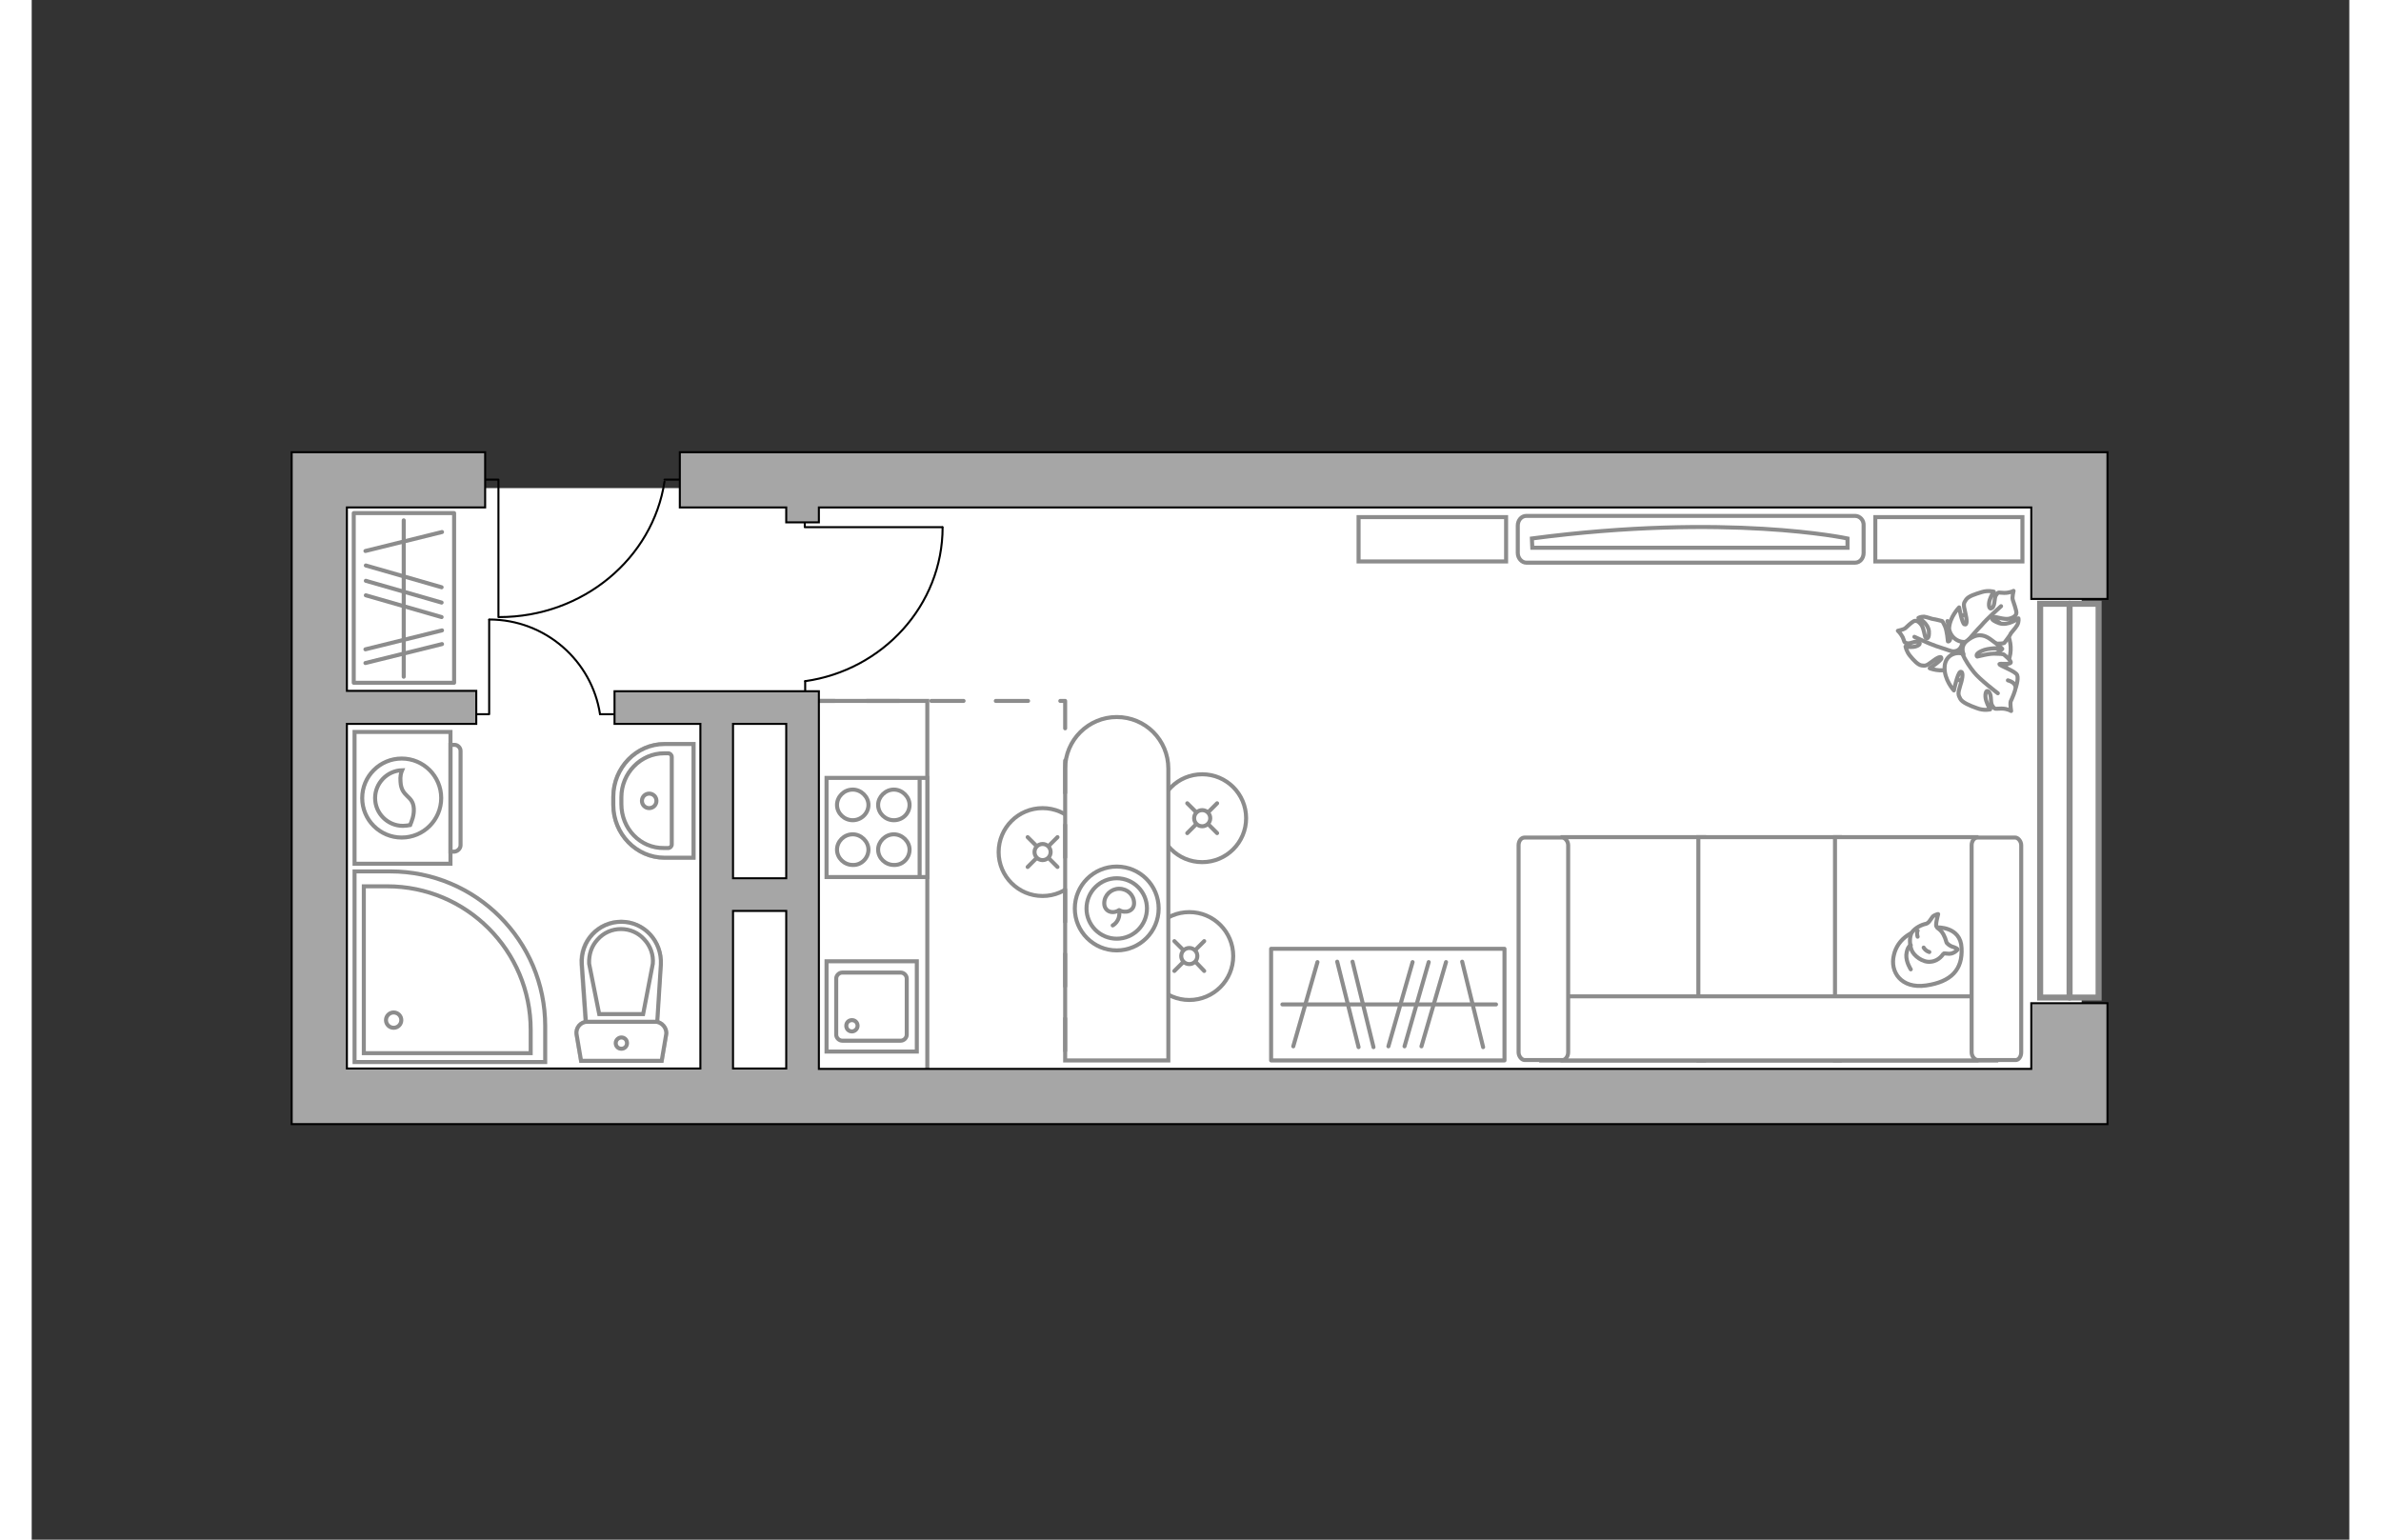 <?xml version="1.0" encoding="utf-8"?>
<!-- Generator: Adobe Illustrator 25.1.0, SVG Export Plug-In . SVG Version: 6.00 Build 0)  -->
<svg version="1.1" id="Слой_1" xmlns="http://www.w3.org/2000/svg" xmlns:xlink="http://www.w3.org/1999/xlink" x="0px" y="0px"
	 viewBox="0 0 575 382" style="enable-background:new 0 0 575 382;" xml:space="preserve" width="883" height="571">
<rect x="0" y="0" width="575" height="382" fill="#333333" stroke="none"/>
<style type="text/css">
	.st0{fill:#FFFFFF;}
	.st1{fill:none;stroke:#8C8C8C;stroke-linecap:round;stroke-linejoin:round;stroke-miterlimit:10;}
	.st2{fill:#FFFFFF;stroke:#8C8C8C;stroke-miterlimit:10;}
	.st3{fill:#FFFFFF;stroke:#8C8C8C;stroke-linecap:round;stroke-linejoin:round;stroke-miterlimit:10;}
	.st4{fill:#FFFFFF;stroke:#8C8C8C;stroke-linecap:round;stroke-miterlimit:10;}
	.st5{fill:none;stroke:#8C8C8C;stroke-linecap:round;stroke-miterlimit:10;}
	.st6{fill:none;stroke:#000000;stroke-width:0.5;stroke-linecap:round;stroke-linejoin:round;stroke-miterlimit:10;}
	.st7{fill:#FFFFFF;stroke:#8C8C8C;stroke-width:1.5;stroke-linecap:round;stroke-miterlimit:10;}
	.st8{fill:none;stroke:#8C8C8C;stroke-width:1.5;stroke-linecap:round;stroke-miterlimit:10;}
	.st9{opacity:0.5;}
	.st10{opacity:0.5;fill:#FFFFFF;stroke:#8C8C8C;stroke-miterlimit:10;enable-background:new    ;}
	.st11{fill:none;stroke:#8C8C8C;stroke-linecap:round;stroke-linejoin:round;stroke-miterlimit:10;stroke-dasharray:8;}
	.st12{fill:#A6A6A6;stroke:#000000;stroke-width:0.5;stroke-miterlimit:10;}
	.st13{fill-rule:evenodd;clip-rule:evenodd;fill:#FFFFFF;fill-opacity:0.1;stroke:#8C8C8C;stroke-miterlimit:10;}
</style>
<g id="bg_1_">
	<rect x="71.3" y="121.1" class="st0" width="437.3" height="150.9"/>
</g>
<g id="furniture_1_">
	<g>
		<rect x="79.9" y="127.3" class="st1" width="24.9" height="42.1"/>
		<line class="st1" x1="82.9" y1="147.7" x2="101.7" y2="153.1"/>
		<line class="st1" x1="82.9" y1="144.1" x2="101.7" y2="149.5"/>
		<line class="st1" x1="82.9" y1="140.3" x2="101.7" y2="145.7"/>
		<line class="st1" x1="82.8" y1="164.5" x2="101.8" y2="159.8"/>
		<line class="st1" x1="82.8" y1="161.1" x2="101.8" y2="156.4"/>
		<line class="st1" x1="82.8" y1="136.7" x2="101.8" y2="132"/>
		<line class="st1" x1="92.3" y1="167.9" x2="92.3" y2="129.1"/>
	</g>
	<g>
		<rect x="307.5" y="235.4" class="st1" width="57.9" height="27.7"/>
		<line class="st1" x1="342.6" y1="238.7" x2="336.6" y2="259.6"/>
		<line class="st1" x1="346.6" y1="238.7" x2="340.6" y2="259.6"/>
		<line class="st1" x1="350.9" y1="238.7" x2="344.8" y2="259.6"/>
		<line class="st1" x1="319" y1="238.7" x2="313" y2="259.6"/>
		<line class="st1" x1="323.9" y1="238.6" x2="329.2" y2="259.8"/>
		<line class="st1" x1="327.7" y1="238.6" x2="332.9" y2="259.8"/>
		<line class="st1" x1="354.9" y1="238.6" x2="360.1" y2="259.8"/>
		<line class="st1" x1="310.3" y1="249.2" x2="363.3" y2="249.2"/>
	</g>
	<polyline class="st2" points="193.1,173.9 222.2,173.9 222.2,272 	"/>
	<g>
		<path id="Vector_54_4_" class="st2" d="M379.8,263.1h35.1v-55.4h-35.1V263.1z"/>
		<path id="Vector_55_4_" class="st2" d="M413.5,263.1h35.1v-55.4h-35.1V263.1z"/>
		<path id="Vector_56_5_" class="st2" d="M447.4,263.1h35.1v-55.4h-35.1V263.1z"/>
		<path id="Vector_57_4_" class="st2" d="M377.9,247.2l-3.3,15.9h112.8v-15.9L377.9,247.2L377.9,247.2z"/>
		<path id="Vector_58_4_" class="st2" d="M381.2,261.1v-51.4c0-1-0.8-1.9-1.5-1.9h-9.3c-0.9,0-1.5,0.9-1.5,1.9v51.4
			c0,1,0.8,1.9,1.5,1.9h9.3C380.4,263.1,381.2,262.2,381.2,261.1z"/>
		<path id="Vector_59_4_" class="st2" d="M493.6,261.1v-51.4c0-1-0.8-1.9-1.5-1.9h-9.3c-0.9,0-1.5,0.9-1.5,1.9v51.4
			c0,1,0.8,1.9,1.5,1.9h9.3C492.9,263.1,493.6,262.2,493.6,261.1z"/>
		<g>
			<path class="st3" d="M472.7,230.1c0,0,5.9-0.3,6.1,5.1c0.3,5.4-2.6,8.4-8.8,9.3s-9-3.4-8-7.5
				C462.9,232.9,466.8,230.1,472.7,230.1z"/>
			<path class="st3" d="M475.1,233.9c0,0,0.6,0.8,1.8,1.1c1.1,0.4,0.9,0.6,0.9,0.6s-1,1.3-2.6,1c-0.9-0.1-0.9,0-0.9,0s-1,1.8-3.1,2
				c-2,0.3-4.3-1.5-4.8-2.9c-0.5-1.3-0.6-3.3,0.1-4.4c0.8-1.1,2.4-1.9,3.5-2.1c1-0.3,1.3-1.8,2.1-2.1c0.9-0.4,0.9-0.3,0.9-0.3
				s-0.8,2.8-0.4,3.1C472.8,230.6,474.1,230.3,475.1,233.9z"/>
			<path class="st3" d="M469.4,235.1c0,0,0.4,0.8,1.4,1.1"/>
			<path class="st3" d="M467.9,232.4c0,0-0.3-0.9,0-1.5"/>
			<path class="st1" d="M466.2,234.5c0,0-0.9,0.3-1.1,2.4c-0.1,1.8,1.1,3.6,1.1,3.6"/>
		</g>
	</g>
	<g>
		<circle class="st4" cx="290.4" cy="203" r="10.9"/>
		<line class="st5" x1="294.1" y1="206.7" x2="291.9" y2="204.5"/>
		<circle class="st4" cx="290.4" cy="203" r="2"/>
		<line class="st5" x1="288.9" y1="201.5" x2="286.7" y2="199.3"/>
		<line class="st5" x1="286.7" y1="206.7" x2="288.9" y2="204.5"/>
		<line class="st5" x1="291.9" y1="201.5" x2="294.1" y2="199.3"/>
	</g>
	<g>
		<circle class="st4" cx="250.8" cy="211.4" r="10.9"/>
		<line class="st5" x1="254.5" y1="215.1" x2="252.3" y2="212.9"/>
		<circle class="st4" cx="250.8" cy="211.4" r="2"/>
		<line class="st5" x1="249.3" y1="209.9" x2="247.1" y2="207.7"/>
		<line class="st5" x1="247.1" y1="215.1" x2="249.3" y2="212.9"/>
		<line class="st5" x1="252.3" y1="209.9" x2="254.5" y2="207.7"/>
	</g>
	<g>
		<circle class="st4" cx="287.2" cy="237.2" r="10.9"/>
		<line class="st5" x1="290.9" y1="240.9" x2="288.8" y2="238.7"/>
		<circle class="st4" cx="287.2" cy="237.2" r="2"/>
		<line class="st5" x1="285.7" y1="235.7" x2="283.5" y2="233.5"/>
		<line class="st5" x1="283.5" y1="240.9" x2="285.7" y2="238.7"/>
		<line class="st5" x1="288.7" y1="235.7" x2="290.9" y2="233.5"/>
	</g>
	<g>
		<path class="st2" d="M269.2,177.9L269.2,177.9c7.1,0,12.8,5.7,12.8,12.8v72.4h-25.6v-72.4C256.4,183.6,262.2,177.9,269.2,177.9z"
			/>
		<circle class="st1" cx="269.2" cy="225.4" r="10.4"/>
		<circle class="st1" cx="269.2" cy="225.4" r="7.5"/>
		<path class="st1" d="M266.1,224.1c0-2,1.7-3.6,3.7-3.6c2.1,0,3.7,1.6,3.7,3.6s-2.2,2.6-3.7,1.7
			C268.1,226.9,266.1,226.1,266.1,224.1z"/>
		<path class="st1" d="M268.2,229.6c0,0,2-1,1.6-3.7"/>
	</g>
	<g id="Group_34_1_">
		<path id="Vector_158_1_" class="st6" d="M225.9,130.8h-34.1v-4.2"/>
		<path id="Vector_159_1_" class="st6" d="M191.9,173.6V169"/>
		<path id="Vector_160_1_" class="st6" d="M191.9,169c19.2-2.7,34.1-18.8,34.1-38.2"/>
	</g>
	<g id="Group_34_5_">
		<path id="Vector_158_5_" class="st6" d="M113.5,153.8v23.4h-3"/>
		<path id="Vector_159_5_" class="st6" d="M144.3,177.2H141"/>
		<path id="Vector_160_5_" class="st6" d="M141,177.2c-2-13.2-13.5-23.5-27.5-23.5"/>
	</g>
	<g>
		<path id="Vector_142_2_" class="st2" d="M197.2,193v24.6h25V193H197.2z"/>
		<g id="Group_28_2_">
			<g id="Group_29_2_">
				<path id="Vector_143_2_" class="st2" d="M207.6,210.8c0-2-1.8-3.8-3.9-3.8c-2.2,0-3.9,1.8-3.9,3.8c0,2.1,1.8,3.8,3.9,3.8
					C205.8,214.7,207.6,212.9,207.6,210.8z"/>
				<path id="Vector_144_2_" class="st2" d="M217.8,210.8c0-2-1.8-3.8-3.9-3.8c-2.1,0-3.9,1.8-3.9,3.8c0,2.1,1.8,3.8,3.9,3.8
					C216.1,214.7,217.8,212.9,217.8,210.8z"/>
			</g>
			<g id="Group_30_2_">
				<path id="Vector_145_2_" class="st2" d="M207.6,199.7c0-2-1.8-3.8-3.9-3.8c-2.2,0-3.9,1.8-3.9,3.8c0,2.1,1.8,3.8,3.9,3.8
					C205.8,203.5,207.6,201.8,207.6,199.7z"/>
				<path id="Vector_146_2_" class="st2" d="M217.8,199.7c0-2-1.8-3.8-3.9-3.8c-2.1,0-3.9,1.8-3.9,3.8c0,2.1,1.8,3.8,3.9,3.8
					C216.1,203.5,217.8,201.8,217.8,199.7z"/>
			</g>
		</g>
		<path id="Vector_147_2_" class="st2" d="M220.3,217.7v-24.4"/>
	</g>
	<g>
		<path id="Vector_60_1_" class="st2" d="M473.5,159.6c0.8-4.8,5.2-8.1,10-7.4c4.8,0.8,8.1,5.2,7.4,10c-0.8,4.8-5.2,8.1-10,7.4
			C476,168.9,472.8,164.4,473.5,159.6z"/>
		<path class="st3" d="M476.6,161.6c0,0,1.6,0.2,2.2-1.4c0.6-1.6,0.7-3.3-1.3-4.7c-2.1-1.3-2.2-1.4-2.2-1.4s0.9,2.4,0.8,3.8
			c-0.1,1.4-0.7,1.3-0.7,1.2s-0.2-2.6-0.7-3.7c-0.5-1.1-0.7-1.3-0.7-1.3s-1.9-0.5-2.2-0.5c-0.3,0-1.5-0.5-2.3-0.6
			c-0.9,0-1.4,0.3-1.4,0.3s2.4,1.3,2.6,3.3c0.1,2-0.5,1.9-0.8,1.6s-0.4-2.3-1.1-3.2c-0.7-0.9-1.3-1.1-1.8-0.9
			c-0.5,0.2-1.8,1.4-2.2,1.8c-0.4,0.3-1.8,0.6-1.8,0.6s0.6,0.5,1.2,1.6c0.5,1.1,0.2,1.3,1.1,1.5c0.9,0.2,2-0.7,2.8-0.3
			c0.9,0.4-0.2,1.1-1.3,1.2c-1,0.1-1.9-0.1-1.9-0.1s0.2,1.2,1.1,2.3c0.9,1.1,2,2.3,2.9,2.4c0.8,0.1,1.1,0.2,2.5-0.9
			c1.4-1.1,2.4-1.5,2.4-0.9c0,0.6-2.9,2.5-2.9,2.5s2.7,1.1,5,0.1C477.9,164.9,477.5,162.4,476.6,161.6z"/>
		<path class="st1" d="M467.1,158c0,0,3.6,1.7,5.4,2.3c1.2,0.4,3.3,1.1,4.2,1.4c1.3,0.4,2.7,0.4,4,0.2"/>
		<path class="st3" d="M480.3,159.1c0,0-0.9,1.6,0.5,2.9c1.5,1.4,3.2,2.3,5.6,0.8c2.4-1.5,2.5-1.8,2.5-1.8s-3-0.1-4.5-0.9
			c-1.4-0.7-1.1-1.3-1-1.3c0.2-0.1,2.9,0.9,4.3,0.9c1.5,0,1.7-0.2,1.7-0.2s1.4-1.8,1.5-2.1c0.1-0.4,1.2-1.4,1.7-2.3s0.3-1.7,0.3-1.7
			s-2.6,2-4.8,1.2s-1.9-1.4-1.4-1.5c0.5-0.2,2.6,0.7,3.9,0.4s1.8-0.9,1.8-1.5c0-0.6-0.7-2.6-0.9-3.2c-0.2-0.6,0.2-2.2,0.2-2.2
			s-0.9,0.5-2.3,0.5c-1.4,0-1.4-0.4-2,0.5c-0.6,0.7-0.2,2.5-1,3.2s-1-0.8-0.6-2c0.4-1.2,1-2,1-2s-1.4-0.4-3,0.1
			c-1.6,0.5-3.3,1-3.9,1.9c-0.6,0.9-0.7,1-0.2,3.1c0.5,2,0.5,3.3-0.2,3c-0.6-0.3-1.3-4.2-1.3-4.2s-2.4,2.4-2.5,5.3
			C476.2,158.8,479,159.7,480.3,159.1z"/>
		<path class="st1" d="M488.6,150.4c0,0-3.5,3.1-4.9,4.8c-1,1-2.7,3-3.5,3.9c-1.1,1.2-1.8,2.7-2,4.3"/>
		<g>
			<path class="st3" d="M490.3,168.8c1.4,0.4,1.9,1.1,1.9,1.8c0,0.7-0.9,2.8-1.2,3.4c-0.2,0.6,0.1,2.4,0.1,2.4s-0.9-0.6-2.4-0.6
				s-1.6,0.3-2.2-0.6c-0.7-0.9-0.1-2.6-0.9-3.5c-0.8-0.9-1.1,0.8-0.7,2.1c0.4,1.3,1,2.2,1,2.2s-1.5,0.4-3.3-0.3
				c-1.7-0.6-3.6-1.4-4.1-2.3c-0.5-1-0.7-1.2,0-3.4c0.7-2.1,0.7-3.5,0-3.3c-0.7,0.3-1.6,4.6-1.6,4.6s-2.5-2.7-2.3-5.9
				c0.2-3.2,3.3-3.8,4.7-3.1c0,0-0.9-1.8,0.7-3.2c1.7-1.4,3.6-2.3,6.1-0.4c2.5,1.8,2.6,2.1,2.6,2.1s-3.3-0.1-4.9,0.7
				c-1.6,0.7-1.3,1.3-1.1,1.4c0.2,0,3.1-0.9,4.8-0.7c1.6,0,1.8,0.2,1.8,0.2s1.9,1.5,1.7,2c-0.3,0.6-2.9,0.1-2.8,0.4
				c0.1,0.4,4,1.7,4.4,2.7c0.4,1-0.4,3.3-0.4,3.3"/>
			<path class="st1" d="M487.8,172c0,0-4.5-3.4-5.9-5.2c-1-1.2-2.2-3-2.9-4.6"/>
		</g>
	</g>
	<g>
		<g>
			<path class="st2" d="M452.4,128h-81.6c-1.2,0-2.1,1.1-2.1,2.4v6.8c0,1.3,1,2.4,2.1,2.4h81.6c1.2,0,2.1-1.1,2.1-2.4v-6.8
				C454.6,129.1,453.6,128,452.4,128z"/>
			<path id="Vector_103_3_" class="st2" d="M372.3,135.9h78.2v-2.3c0,0-29.7-6.4-78.3,0L372.3,135.9z"/>
		</g>
		<path id="Vector_92_4_" class="st2" d="M329.2,128.3h36.6v11h-36.6V128.3z"/>
		<path id="Vector_92_1_" class="st2" d="M457.4,128.3h36.5v11h-36.5V128.3z"/>
	</g>
</g>
<g id="windows_1_">
	<g>
		<rect x="498.3" y="149.8" class="st7" width="14.5" height="97.7"/>
		<line class="st8" x1="505.6" y1="247.5" x2="505.6" y2="149.8"/>
	</g>
</g>
<g id="plan">
	<g>
		<polyline class="st6" points="115.8,153.1 115.8,119 109.6,119 		"/>
		<line class="st6" x1="162.6" y1="119" x2="157" y2="119"/>
		<path class="st6" d="M157,119.5c-2.9,19-20.2,33.6-41,33.6"/>
	</g>
	<g>
		<g>
			<rect x="197.2" y="238.5" class="st2" width="22.4" height="22.4"/>
		</g>
		<path class="st2" d="M215.6,258.2h-14.5c-0.8,0-1.5-0.7-1.5-1.5v-13.9c0-0.8,0.7-1.5,1.5-1.5h14.5c0.8,0,1.5,0.7,1.5,1.5v13.9
			C217.1,257.5,216.4,258.2,215.6,258.2z"/>
		<path class="st2" d="M203.5,253.1c-0.8,0-1.4,0.6-1.4,1.4c0,0.8,0.6,1.4,1.4,1.4c0.7,0,1.4-0.6,1.4-1.4
			C204.9,253.7,204.3,253.1,203.5,253.1z"/>
	</g>
	<g>
		<g class="st9">
			<path class="st2" d="M154.7,253.5h-16.8c-1.7,0-3,1.5-2.7,3.2l1.1,6.5h20l1.1-6.5C157.7,255.1,156.3,253.5,154.7,253.5z"/>
			<path class="st2" d="M137.4,253.5h17.7l0.9-14.2c0.4-5.7-4.1-10.6-9.8-10.6s-10.2,4.8-9.8,10.6L137.4,253.5z"/>
		</g>
		<g>
			<path class="st2" d="M154.7,253.5h-16.8c-1.7,0-3,1.5-2.7,3.2l1.1,6.5h20l1.1-6.5C157.7,255.1,156.3,253.5,154.7,253.5z"/>
			<path class="st2" d="M146.3,228.7L146.3,228.7c-5.7,0-10.2,4.8-9.8,10.6l1,14.2h17.7l0.9-14.2
				C156.4,233.5,151.9,228.7,146.3,228.7z"/>
			<path class="st2" d="M140.8,251.6l-2.5-12.5c-0.1-2.3,0.6-4.4,2.1-6c1.5-1.7,3.6-2.6,5.8-2.6s4.3,0.9,5.8,2.6
				c1.5,1.6,2.3,3.8,2.1,6l-2.4,12.5H140.8z"/>
			<path class="st2" d="M147.7,258.8c0,0.8-0.6,1.4-1.4,1.4c-0.8,0-1.4-0.6-1.4-1.4s0.7-1.4,1.4-1.4
				C147.1,257.4,147.7,258,147.7,258.8z"/>
		</g>
	</g>
	<g>
		<path class="st10" d="M144.3,199.7v-2c0-7.2,5.7-13.1,12.7-13.1h7.2v28.2H157C150,212.8,144.3,206.9,144.3,199.7z"/>
		<g>
			<path class="st2" d="M144.3,199.7v-2c0-7.2,5.7-13.1,12.7-13.1h7.2v28.2H157C150,212.8,144.3,206.9,144.3,199.7z"/>
			<path class="st2" d="M146.3,199.5v-1.7c0-6,4.8-10.9,10.6-10.9h1c0.5,0,0.9,0.4,0.9,0.9v21.7c0,0.5-0.4,0.9-0.9,0.9h-1
				C151,210.5,146.3,205.6,146.3,199.5z"/>
			<path class="st2" d="M153.2,200.5c-1,0-1.8-0.8-1.8-1.8s0.8-1.8,1.8-1.8s1.8,0.8,1.8,1.8S154.2,200.5,153.2,200.5z"/>
		</g>
	</g>
	<g>
		<path class="st2" d="M89,216.2h-8.9v47.3h47.3v-8.9C127.4,233.4,110.2,216.2,89,216.2z"/>
		<path class="st2" d="M88.2,219.9h-5.8v41.4h41.4v-5.8C123.8,235.9,107.9,219.9,88.2,219.9z"/>
		<circle class="st2" cx="89.8" cy="253.1" r="1.9"/>
	</g>
	<polyline class="st11" points="191.2,173.9 256.4,173.9 256.4,269.6 	"/>
	<polygon class="st12" points="177.1,112.2 177.1,112.2 163.4,112.2 163.4,112.2 160.8,112.2 160.8,125.9 187.2,125.9 187.2,129.6 
		195.3,129.6 195.3,125.9 496.1,125.9 496.1,148.6 515,148.6 515,112.2 496.1,112.2 496.1,112.2 	"/>
	<path class="st12" d="M110.3,171.4H78.2v-45.5h34.3v-13.7H78.2l0,0H64.5l0,0l0,0v13.7l0,0v153h3.2h10.5H169l0,0h8.1l0,0h273.7l0,0
		l0,0l0,0h18.9l0,0H515l0,0l0,0v-30h-18.9v16.3h-45.4l0,0H195.3v-85.5v-4.1v-4.1h-50.7v8.1h21.3v85.5H78.2v-85.5h32.1
		C110.3,179.6,110.3,171.4,110.3,171.4z M187.2,179.6v38.3H174v-38.3H187.2z M174,226h13.2v39.1H174V226z"/>
	<g>
		<g>
			<path class="st2" d="M103.9,214.3v-32.7H80.1v32.7H103.9z"/>
			<path class="st13" d="M106.4,209.7v-23.4c0-0.8-0.7-1.5-1.5-1.5h-1v26.5h1C105.7,211.2,106.4,210.5,106.4,209.7z"/>
		</g>
		<g>
			<circle class="st2" cx="91.8" cy="198" r="9.8"/>
			<path class="st2" d="M94.8,200.6c-0.2-3.4-3.1-2.7-3.3-6.7c-0.1-1.3,0.1-2.1,0.4-2.8c-3.7,0.1-6.7,3.2-6.7,6.9
				c0,3.8,3.1,6.9,6.9,6.9c0.6,0,1.2-0.1,1.8-0.2C94.3,203.7,94.9,202.3,94.8,200.6z"/>
		</g>
	</g>
</g>
<g id="points">
	<path id="bedroom" class="st1" d="M362.3,174.5"/>
	<path id="kitchen" class="st1" d="M228.2,227.3"/>
	<path id="wc_x5F_bathroom" class="st1" d="M126.7,207.7"/>
	<path id="hallway" class="st1" d="M162.6,149.5"/>
</g>
</svg>
